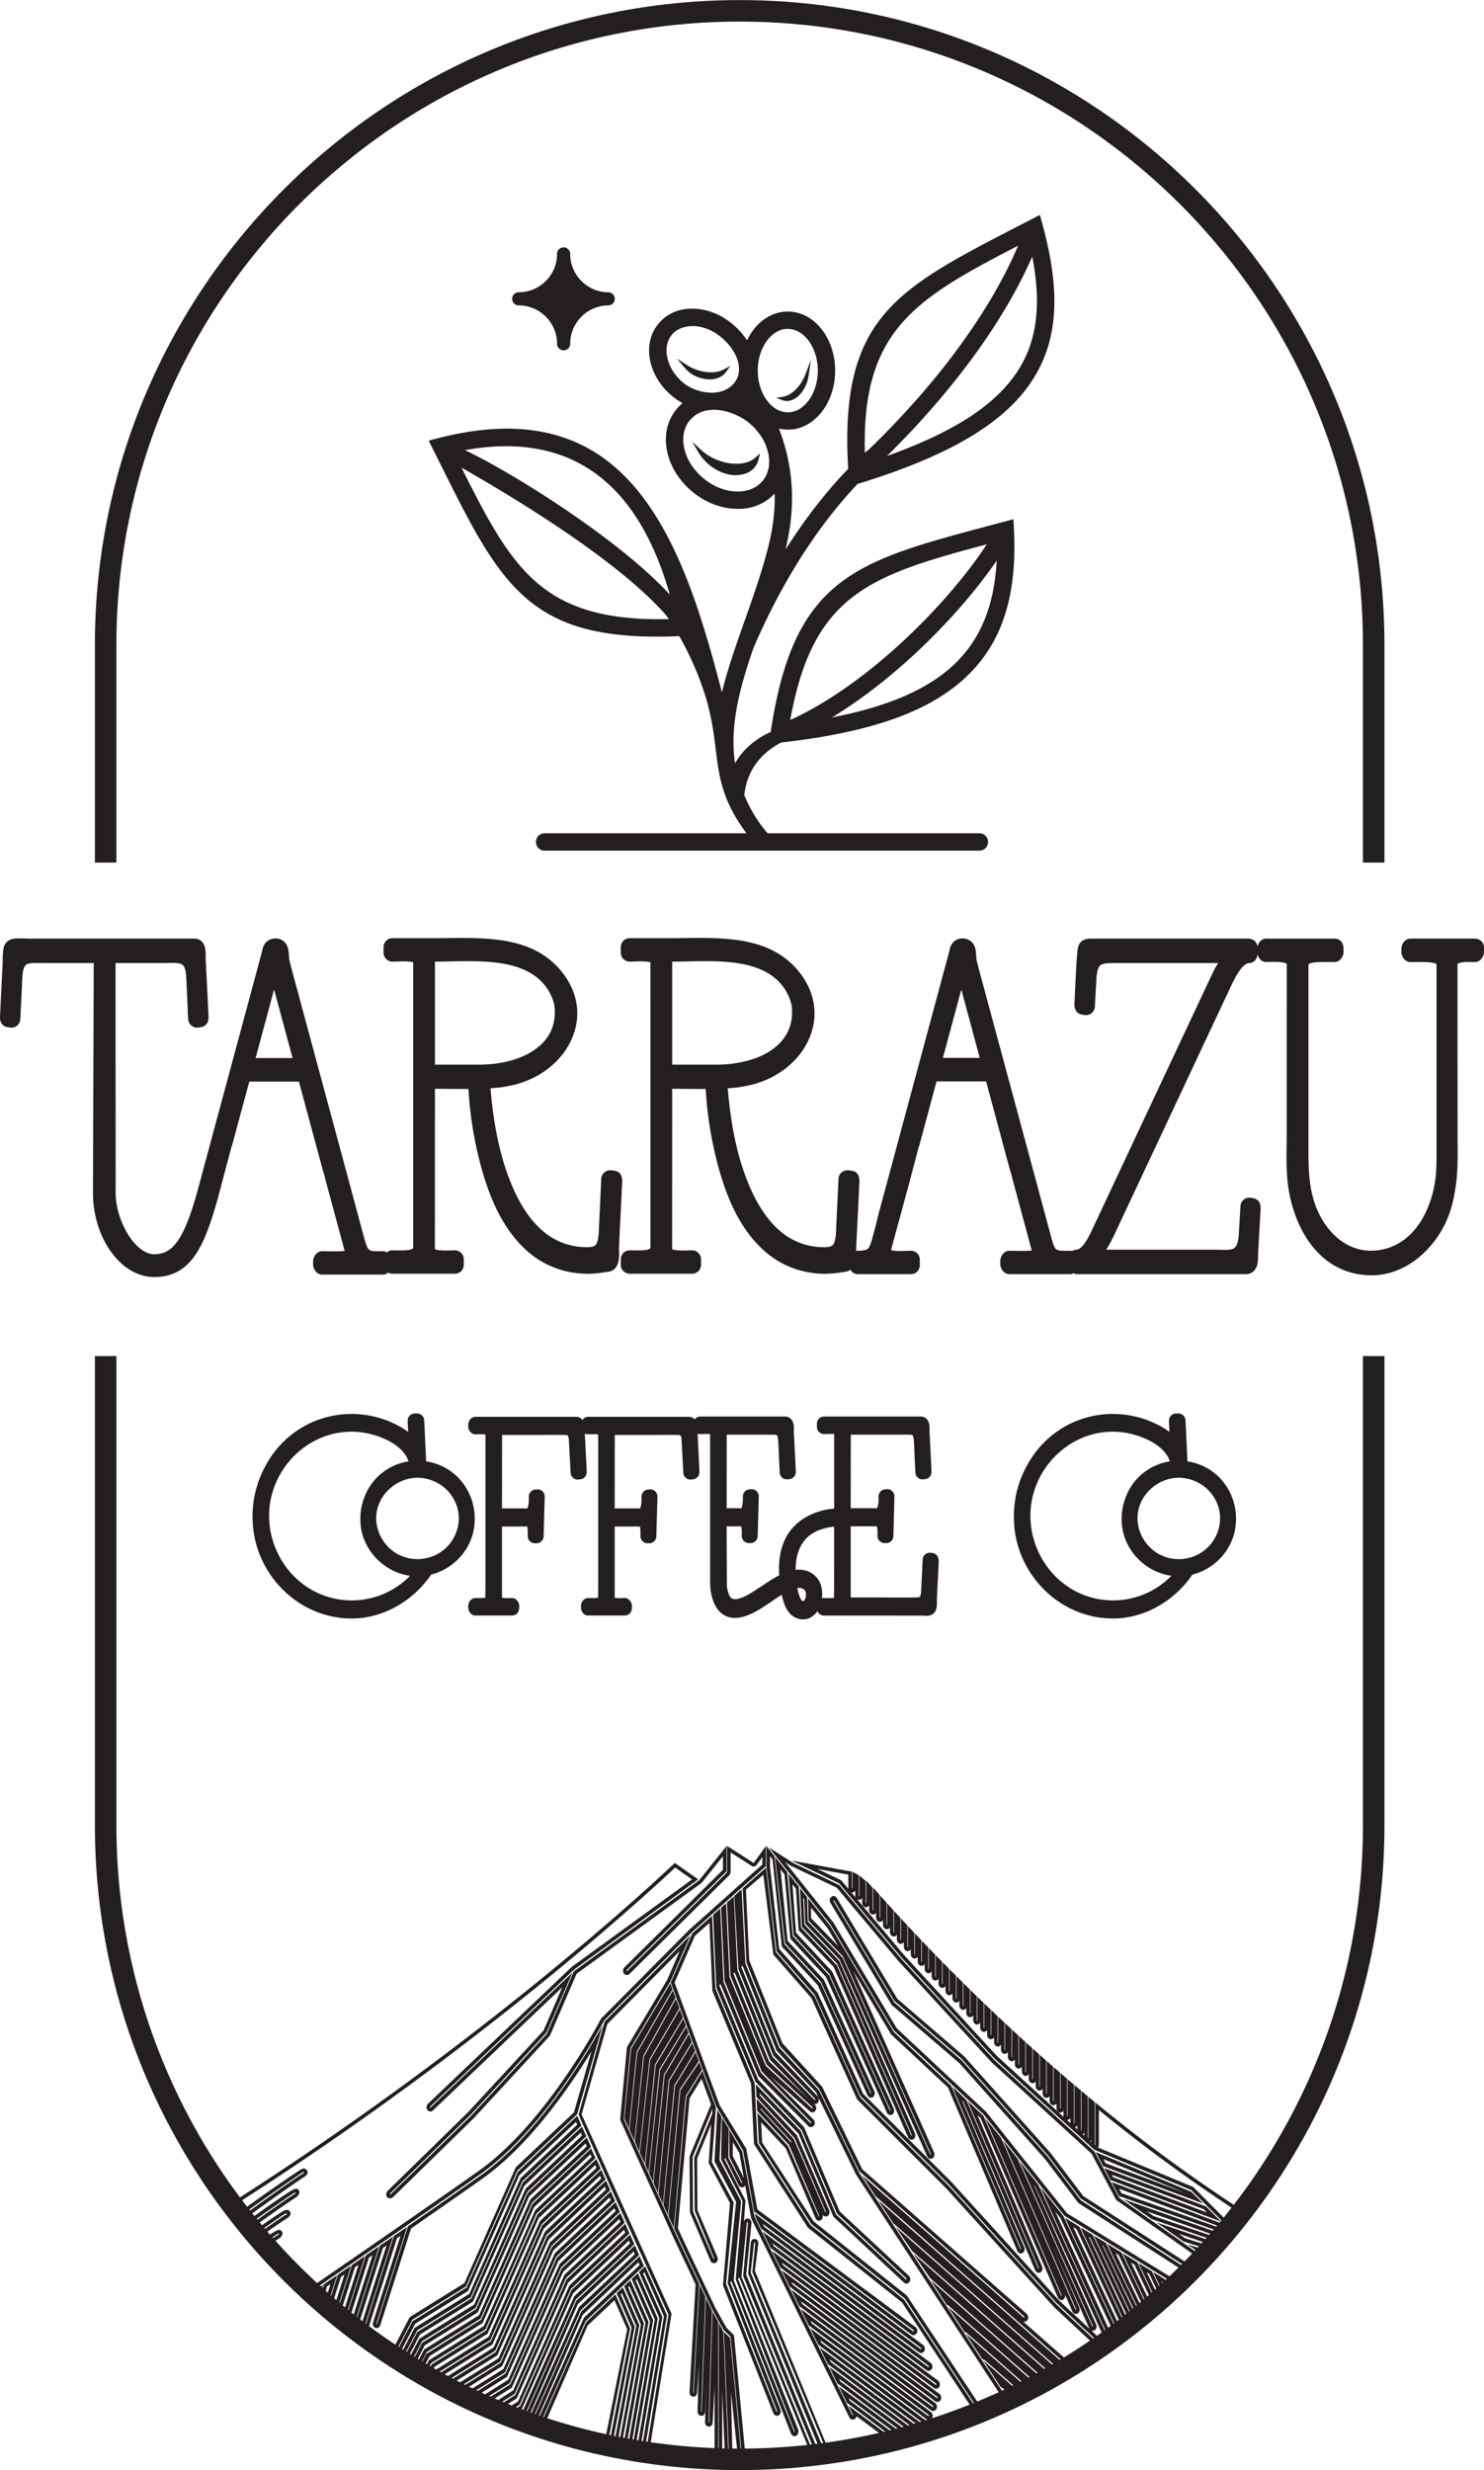 <?xml version="1.0" encoding="UTF-8"?>
<svg data-bbox="0 0.009 179.892 299.418" xmlns="http://www.w3.org/2000/svg" viewBox="0 0 179.893 299.427" height="299.427" width="179.893" data-type="color">
    <g>
        <path d="m39.324 278.152.264.229.478-1.508-.43.296zm.478.983-.331-.285a78.178 78.178 0 0 1-.54-.467l-.105-.093.443-1.393 1.591-1.095-1.058 3.333" fill="#231f20" data-color="1"/>
        <path d="m42.472 280.76.05.04c.073.058.146.117.22.174l2.415-7.609-.432.299zm.494.936-.244-.188a39.692 39.692 0 0 1-.468-.369l-.286-.224 2.39-7.523 1.595-1.102-2.987 9.406" fill="#231f20" data-color="1"/>
        <path d="m40.363 279.05.161.142.103.09 1.136-3.577-.006.004-.426.293zm.48.98-.246-.205c-.122-.1-.24-.204-.36-.308a10.31 10.31 0 0 0-.263-.23l-.11-.094 1.1-3.463 1.593-1.097-1.714 5.397" fill="#231f20" data-color="1"/>
        <path d="m41.41 279.927.237.186.034.025 1.78-5.603-.433.3zm.493.939-.52-.412a13.984 13.984 0 0 1-.36-.283l-.115-.091 1.753-5.517 1.595-1.1-2.353 7.403" fill="#231f20" data-color="1"/>
        <path d="m49.506 285.691.064.042.071.046 1.125-2.156a.5.5 0 0 1 .175-.193v-.001l6.542-4.075 6.223-14.031 6.846-6.464-.15-.336-6.853 6.454-6.222 14.032-6.413 3.98zm.303.703-.198-.121a12.635 12.635 0 0 1-.279-.177 7.272 7.272 0 0 0-.224-.146l-.17-.105 1.648-3.163.05-.03 6.506-4.05 6.223-14.031 7.185-6.783.523 1.176-.112.105-7.068 6.667-6.228 14.029-6.494 4.032a.065.065 0 0 0-.02.023l-1.342 2.574" fill="#231f20" data-color="1"/>
        <path d="m50.466 286.275.105.06.034.02.743-1.424a.478.478 0 0 1 .177-.193l6.546-4.09 6.222-14.03 6.842-6.45-.15-.336-6.85 6.44-6.218 14.037-6.42 3.988zm.313.682-.421-.246a9.495 9.495 0 0 1-.291-.168l-.174-.105 1.276-2.447.05-.032 6.51-4.062 6.222-14.032 7.181-6.766.523 1.172-7.174 6.76-6.223 14.031-6.508 4.044a.064.064 0 0 0-.019.025l-.952 1.826" fill="#231f20" data-color="1"/>
        <path d="m38.76 278.242-.632-.562 1.036-.711z" fill="#231f20" data-color="1"/>
        <path d="m48.558 285.082.137.088 1.489-2.855a.487.487 0 0 1 .175-.193l6.536-4.066 6.22-14.035 6.856-6.47-.15-.337-6.862 6.462-6.219 14.04-6.408 3.965zm.301.707-.867-.558 2.011-3.856.05-.031 6.5-4.045 6.221-14.03 7.194-6.788.523 1.174-7.188 6.78-6.22 14.035-6.497 4.02a.098.098 0 0 0-.02.025l-1.707 3.274" fill="#231f20" data-color="1"/>
        <path d="M35.81 265.721Zm-2.848 6.195a78.123 78.123 0 0 0 5.077 5.11c6.284-4.321 14.796-10.191 19.964-13.849 8.267-5.846 14.762-18.29 14.826-18.415l.032-.048a.788.788 0 0 1 .034-.047l10.664-10.749 8.853-7.9v-.906l-.698.96a.428.428 0 0 1-.585.122l-2.565-1.642v2.357a.573.573 0 0 1-.158.404L76.3 239.29a.44.44 0 0 1-.685-.097.588.588 0 0 1 .077-.709l11.943-11.82v-1.649l-2.567 3.212a.39.39 0 0 1-.048.042l-15.125 10.989-3.2 7.432a.5.5 0 0 1-.096.149l-9.172 9.93-9.781 9.572c-.234.183-.594.204-.743-.041a.594.594 0 0 1 .079-.71l9.823-9.614 9.095-9.846 2.255-5.236-15.689 14.95c-.198.192-.534.14-.682-.11a.595.595 0 0 1 .088-.709l17.44-16.602 14.583-10.597-2.052-1.443c-2.82 2.662-23.253 21.612-52.96 40.633a75.253 75.253 0 0 0 .507.644l.12.15c4.38-3.146 6.454-4.496 6.89-4.78.435-.282.655-.154.81.051.156.204.095.52-.27.763-.367.243-1.712 1.105-6.795 4.77l.101.133.15.19c3.2-2.281 4.504-3.164 5.085-3.477.382-.207.625-.167.76.065.134.232.008.593-.334.819-.341.224-1.283.814-4.858 3.377l.174.197.107.124c1.752-1.229 2.618-1.785 3.06-2.052.583-.352 1.26.309.487.851-.217.153-.734.447-2.88 1.97l.047.055c.084.1.17.197.255.295.564-.379.914-.6 1.142-.724.346-.186.562-.15.71.039.235.305-.021.677-.306.864-.178.117-.278.161-.884.576zM38 277.577l-.127-.116a78.445 78.445 0 0 1-5.399-5.44l-.164-.183.202-.14c.909-.628 1.21-.792 1.21-.792s.118-.057.072-.126c-.046-.07-.164.026-.164.026s-.684.443-1.247.819l-.156.105-.126-.14a23.824 23.824 0 0 1-.385-.443l-.358-.414.194-.139c2.818-2.001 3.084-2.093 3.169-2.157.084-.065.067-.179-.084-.119-.236.106-.878.546-3.217 2.19l-.16.113-.362-.416c-.111-.128-.223-.254-.331-.384l-.15-.179.19-.136c4.21-3.02 5.145-3.568 5.145-3.568s.102-.081.057-.131c-.046-.053-.07-.04-.13 0-.06.038-2.053 1.357-5.199 3.601l-.166.117-.127-.156c-.097-.117-.19-.239-.283-.358a13.305 13.305 0 0 0-.237-.303l-.144-.179.185-.133c6.537-4.716 6.999-4.9 7.056-4.935.058-.033.102-.062.067-.128-.034-.065-.141-.008-.141-.008s-2.75 1.832-7.095 4.956l-.168.121-.375-.473a59.076 59.076 0 0 1-.657-.837l-.142-.187.197-.127c30.288-19.364 50.966-38.69 53.224-40.83l.129-.122 2.836 1.993-.245.178L69.6 238.748v.107l-.13.002-17.3 16.482c-.035.032-.047.12-.014.175l17.233-16.393-3.146 7.276-9.128 9.88-9.831 9.622c-.034.032-.015.142.077.089l9.756-9.521 9.165-9.921 3.264-7.568.048-.035 15.175-11.025a.12.12 0 0 1 .02-.023l3.279-4.116v3.067l-12.072 11.945c-.033.033-.046.12-.011.178L88.1 227.006a.147.147 0 0 0 .031-.097v-3.148l3.23 2.07 1.483-2.049v2.43l-.073.065-8.914 7.953-10.63 10.709c-.077.144-6.624 12.685-14.975 18.592-5.21 3.685-13.812 9.62-20.112 13.949l-.14.097" fill="#231f20" data-color="1"/>
        <path d="m51.437 286.835.14.082.354-.678a.485.485 0 0 1 .176-.193l6.554-4.096 6.222-14.032 6.833-6.44-.149-.338-6.84 6.433-6.223 14.032-6.425 4zm.261.71-.89-.515.888-1.703.05-.03 6.574-4.099 6.222-14.032 7.117-6.731.523 1.173-7.161 6.748-6.181 14.014-6.561 4.072a.109.109 0 0 0-.02.025l-.56 1.077" fill="#231f20" data-color="1"/>
        <path d="m43.533 281.593.149.116c.04.032.08.062.122.093l3.05-9.608-.43.298zm.498.92-.244-.18a15.096 15.096 0 0 1-.37-.283l-.389-.297 3.03-9.533 1.592-1.103-3.62 11.397" fill="#231f20" data-color="1"/>
        <path d="m61.246 291.613.454.178 1.108-.697 6.217-14.042 6.766-6.415-.15-.335-6.772 6.406-6.223 14.029zm.498.66-.1-.04c-.32-.124-.64-.25-.957-.38l-.393-.16 2.162-1.362 6.228-14.032 7.105-6.733.521 1.176-7.098 6.722-6.222 14.031-1.246.778" fill="#231f20" data-color="1"/>
        <path d="m64.201 292.729.054.018.05.016 5.895-13.116 6.755-6.391-.15-.336-6.757 6.386zm.34.574-.423-.145c-.094-.032-.189-.063-.283-.098l-.218-.077 6.244-14.09 7.092-6.708.523 1.174-7.091 6.709-5.844 13.235" fill="#231f20" data-color="1"/>
        <path d="M58.058 290.249a55.727 55.727 0 0 0 .429.193l3.13-1.975 6.223-14.027 6.787-6.419-.15-.337-6.792 6.405-6.225 14.033zm.462.68-.105-.046a55.871 55.871 0 0 1-.904-.41l-.365-.169 4.13-2.589 6.222-14.031 7.126-6.733.523 1.173-7.12 6.727-6.224 14.027-3.283 2.052" fill="#231f20" data-color="1"/>
        <path d="M59.62 290.95c.147.063.293.127.44.188l2.147-1.37 6.224-14.027 6.778-6.412-.15-.336-6.787 6.399-6.221 14.031Zm.477.673-.103-.044c-.262-.108-.52-.221-.78-.335l-.522-.227 3.174-2 6.222-14.03 7.119-6.729.522 1.174-7.112 6.72-6.222 14.03-2.298 1.441" fill="#231f20" data-color="1"/>
        <path d="M44.606 282.387c.996.728 2.027 1.44 3.142 2.172l1.852-3.551a.485.485 0 0 1 .179-.195l6.525-4.06 6.222-14.032 7.047-6.654 2.123-7.398c-2.486 4.07-7.426 11.328-13.202 15.414-2.16 1.528-5.077 3.565-8.673 6.058l-3.726 11.73c-.088.282-.4.42-.629.3-.221-.113-.326-.4-.243-.666l3.332-10.488-.434.301zm3.305 2.797-.2-.133a74.933 74.933 0 0 1-3.486-2.406l-.126-.091 3.654-11.507 1.597-1.107-3.715 11.695c-.022.071.008.138.028.152-.002-.004.01-.017.02-.045l3.77-11.873.06-.041c3.623-2.512 6.56-4.563 8.73-6.097 6.472-4.578 11.9-13.21 13.934-16.71l.875-1.506-3.095 10.785-7.244 6.835-6.221 14.033-6.49 4.014a.093.093 0 0 0-.02.026l-2.071 3.976" fill="#231f20" data-color="1"/>
        <path d="M53.552 288.031a10.232 10.232 0 0 0 .146.073c.087.045.174.088.261.134l5.885-3.679s6.169-13.993 6.219-14.04l6.818-6.424-.15-.336-6.825 6.416-6.214 14.023Zm.425.704-.109-.057c-.12-.064-.243-.125-.365-.187a16.833 16.833 0 0 1-.49-.253l-.328-.177 6.815-4.263 6.226-14.034 7.152-6.741.522 1.176-7.15 6.734-6.22 14.03-6.053 3.772" fill="#231f20" data-color="1"/>
        <path d="m62.895 292.262.402.155 6.318-14.064 6.759-6.407-.15-.336-6.76 6.395-6.213 14.036zm.507.653-.1-.035c-.199-.073-.395-.15-.592-.227l-.782-.3 1.135-.704 6.214-14.05 7.094-6.723.523 1.175-7.092 6.707-6.196 14.03-.204.127" fill="#231f20" data-color="1"/>
        <path d="m139.011 275.446 1.035 2.18a5.171 5.171 0 0 0 .147-.125l-.891-1.876zm.89 2.883-1.906-4.016 1.643 1.01 1.084 2.286-.12.108a11.11 11.11 0 0 1-.262.225c-.074.066-.149.13-.224.195l-.215.192" fill="#231f20" data-color="1"/>
        <path d="m127.123 287.451-.115-.102-16.454-14.486-1.978-2.916 19.353 17.038-.258.152a55.48 55.48 0 0 1-.413.237l-.135.077" fill="#231f20" data-color="1"/>
        <path d="m128.064 286.913-19.783-17.414-1.822-2.783 22.407 19.727-.802.47" fill="#231f20" data-color="1"/>
        <path d="m125.224 288.513-.113-.1-10.162-8.947-.198-.095-1.943-2.967 13.25 11.667-.269.148c-.08.044-.16.084-.242.125-.064.033-.128.064-.19.098l-.133.07" fill="#231f20" data-color="1"/>
        <path d="m124.031 281.42 5.014 4.414a74.89 74.89 0 0 0 3.14-2.048l-4.431-4.14-13.051-14.366-10.735-10.723a.54.54 0 0 1-.106-.154l-5.503-12.201-4.61-5.259-1.217-9.68-2.107 1.795.398 8.568 4.022 10.046 4.816 5.285 4.865 10.002 19.933 17.532a.59.59 0 0 1 .11.706c-.11.204-.342.299-.538.223zm4.968 4.95-22.852-20.13-1.68-2.565 19.605 17.243c.084.067.173-.03.102-.101l-20.018-17.63-4.858-9.978-4.738-5.147-4.08-10.15-.457-9.009 2.835-2.512 1.2 10.254 4.682 5.35 5.516 12.229 10.762 10.761 13.043 14.357 4.813 4.495-.221.152a76.242 76.242 0 0 1-3.518 2.297l-.136.084" fill="#231f20" data-color="1"/>
        <path d="m126.183 287.991-13.431-11.826-2.062-2.99 16.306 14.356-.451.255c-.076.045-.151.09-.228.132l-.134.073" fill="#231f20" data-color="1"/>
        <path d="m137.103 274.273 1.988 4.181c.07-.058.138-.117.207-.177l-1.78-3.75zm1.84 4.879-2.857-6.012 1.768 1.086 1.973 4.16-.122.108a90.88 90.88 0 0 1-.546.474l-.216.184" fill="#231f20" data-color="1"/>
        <path d="m140.795 276.542.135.286.045-.045-.09-.186zm-.003 1.004-1.013-2.135 1.44.885.284.584-.281.266a11.478 11.478 0 0 1-.214.203l-.216.197" fill="#231f20" data-color="1"/>
        <path d="m56.511 289.538.203.094.22.103 4.094-2.568 6.222-14.027 6.795-6.428-.15-.336-6.802 6.416-6.222 14.03Zm.45.69-.43-.205c-.19-.086-.378-.176-.565-.267l-.352-.172 5.072-3.169 6.222-14.031 7.134-6.742.523 1.174-7.128 6.733-6.222 14.031-4.253 2.647" fill="#231f20" data-color="1"/>
        <path d="m101.883 288.69 7.577 5.639.21-.06-7.954-5.918zm7.489 6.112-7.854-5.873-.985-1.997 10.095 7.512-.709.202a27.782 27.782 0 0 1-.446.128l-.101.028" fill="#231f20" data-color="1"/>
        <path d="m100.725 286.343 10.177 7.572.21-.059-10.555-7.855zm10.091 8.048-.087-.065-10.369-7.744-.984-1.998 12.687 9.442-.408.125c-.139.041-.278.08-.418.12l-.421.12" fill="#231f20" data-color="1"/>
        <path d="m52.41 287.397.063.036.082.047a.508.508 0 0 1 .135-.126l6.56-4.104 6.223-14.032 6.825-6.433-.15-.336-6.832 6.424-6.222 14.031-6.431 4.009Zm.317.677-.194-.108a10.704 10.704 0 0 1-.28-.16 10.946 10.946 0 0 0-.236-.138l-.183-.102.5-.958 6.575-4.111 6.222-14.03 7.165-6.751.522 1.173-7.158 6.743-6.221 14.031-6.523 4.06a.118.118 0 0 0-.02.024l-.169.327" fill="#231f20" data-color="1"/>
        <path d="m103.04 291.035 4.957 3.69.102-.026.113-.028-5.339-3.973Zm4.863 4.159-5.228-3.921-.984-1.994 7.504 5.584-.435.115c-.185.048-.37.094-.556.141l-.301.075" fill="#231f20" data-color="1"/>
        <path d="m88.831 261.37 1.336 2.635-.543-3.017-.786-1.315zm-2.462-5.735-2.411 5.858.047 6.579 2.479 5.72c.028.064.108.03.08-.035l-2.35-5.782-.059-6.412 2.186-5.326zm4.084 20.094 8.446 20.7.274-.034-8.484-20.774.316-3.76a.539.539 0 0 1 .2-.372.424.424 0 0 1 .33-.084c.254.047.423.31.39.596l-.419 3.25 8.641 21.017a75.997 75.997 0 0 0 6.552-1.238l-2.875-2.14a.543.543 0 0 1-.187.332c-.212.173-.544.088-.67-.172l-11.87-24.06a.608.608 0 0 1-.05-.155l-.713-3.912a.512.512 0 0 1-.116.137c-.21.173-.539.099-.672-.16l-1.604-3.276-.143.045 2.567 5.068-.185 2.607a.535.535 0 0 1 .188-.32.385.385 0 0 1 .323-.09c.251.036.428.292.403.582zm-1.007.464 7.323 18.354c.067.263-.018.564-.226.699-.236.152-.545.029-.651-.243l-7.219-18.46-.16.075 6.088 15.474c.1.252.014.554-.195.686-.224.147-.542.03-.65-.243l-6.116-15.518.851-9.95-2.579-4.868.298-4.695-1.698 4.144.035 6.27 2.414 5.67c.106.244.04.565-.176.69a.457.457 0 0 1-.657-.22l-2.495-5.888-.05-6.638a.61.61 0 0 1 .045-.23l2.56-6.206-1.137-3.094-1.459 2.35-1.42 15.757.26.578 4.31 9.12 1.333 2.382.76.734a.56.56 0 0 1 .16.348l1.307 13.758a76.28 76.28 0 0 0 7.621-.478l-8.286-20.449Zm.462 21.273-1.342-14.153a.136.136 0 0 0-.034-.08l-.82-.808-1.353-2.419-4.628-9.822 1.466-16.016 1.954-3.148 1.536 4.18.093.303-.491 6.589 2.644 4.884-.917 9.873 6.082 15.44c.028.072.13.034.102-.036l-5.99-15.495 1.02-9.85-2.62-4.894.345-6.258.496.817-.232 5.258 2.624 5.02-.902 9.571 7.318 18.333c.03.074.1.032.075-.035l-7.151-18.409.826-9.497-2.604-5.037.107-5.105.831 1.361-.048 3.504s1.545 2.998 1.585 3.068c.04.072.114.014.081-.05l-1.537-3.07-.018-3.35 1.563 2.631 1.504 7.992 11.83 23.995c.042.085.114.025.083-.038l-.536-1.09 4.85 3.61-.45.108a76.236 76.236 0 0 1-7.209 1.376l-8.846-21.305s.346-3.357.355-3.462c.01-.105-.124-.143-.139-.039l-.41 3.567 8.786 21.27-1.124.145-8.575-20.998.576-6.419c.007-.14-.12-.15-.132-.033l-.65 6.545 8.55 20.937s-5.631.512-8.325.538h-.199" fill="#231f20" data-color="1"/>
        <path d="m124.242 289.015-7.094-6.247-.23-.09-1.996-3.045 10.162 8.947-.842.435" fill="#231f20" data-color="1"/>
        <path d="m123.26 289.517-3.915-3.447-.256-.079-2.052-3.129 7.069 6.223-.446.229c-.09.047-.18.094-.27.139l-.13.064" fill="#231f20" data-color="1"/>
        <path d="m122.273 290.015-1.013-.707-2.104-3.214 3.975 3.5-.858.421" fill="#231f20" data-color="1"/>
        <path d="m93.224 249.881 4.886 4.647-4.77-4.833-4.285-10.598-.155.127zm-1.04 5.803 3.712 4.021.069-.08-3.781-4.076zm6.447 13.6 11.3 8.986 8.593 12.94c.809-.34 1.66-.715 2.588-1.144l-17.344-26.477-4.856-9.971-4.753-5.011-4.144-10.31-.155.13 4.166 10.361 5.09 5.33c.178.178.21.49.073.712a.44.44 0 0 1-.517.197l.098.09c.186.164.234.473.108.703-.138.253-.47.32-.678.137l-4.884-4.342 5.295 5.31c.177.18.208.49.07.71a.442.442 0 0 1-.683.093l-6.071-6.08-4.58-11.133-.161.136 4.733 11.449 5.553 5.761 4.316 10.21 8.388 7.807c.183.17.224.48.094.708a.442.442 0 0 1-.68.119l-8.566-8-4.224-10.057-4.714-4.884.015.232 4.511 4.857 3.9 9.065c.105.248.027.552-.177.691-.203.145-.515.063-.64-.186l.004.01c.103.247.027.55-.177.69-.235.16-.543.048-.658-.22l-3.607-8.473-2.99-3.167.12 2.444zm19.73 22.462-.1-.148-8.585-12.975-11.333-9.03-6.35-9.813-.182-3.672 3.716 4.024 3.696 8.508c.043.095.105.028.077-.039l-3.66-8.596-3.846-4.108-.085-1.494 4.523 4.893 3.807 8.836c.037.08.103.02.075-.044l-3.782-8.884-4.631-5.002-.082-1.545 5.46 5.678 4.268 10.103 8.437 7.858c.076.062.155-.04.098-.102l-8.425-7.866-4.277-10.125-5.61-5.872-4.733-11.39-.396-8.832.87-.77.393 8.882 4.523 11.018 6.007 6.113c.057.062.137-.057.07-.12l-5.974-6.137-4.504-10.977-.414-8.872.605-.519.414 8.888 4.4 10.801 5.585 5.155c.061.05.132-.066.068-.133l-5.55-5.16-4.382-10.764-.426-8.89.823-.745.445 8.936 4.24 10.506 5.088 5.207c.092.079.163-.028.09-.104l-5.068-5.252-4.227-10.46-.507-8.887.891-.806.456 8.995 4.099 10.189 4.83 5.194 4.864 9.99.006.012 17.591 26.848-.226.106c-1.087.506-2.067.94-2.996 1.325l-.165.068" fill="#231f20" data-color="1"/>
        <path d="m129.35 268.3 12.48 7.67.286-.27c.274-.258.547-.514.815-.775l-12.146-7.837a.465.465 0 0 1-.12-.112l-3.982-5.255-10.395-11.63-8.132-6.996a.493.493 0 0 1-.104-.123l-7.38-12.291c-.134-.224-.127-.58.13-.757.257-.176.475-.085.635.152l7.337 12.22 8.119 6.987 10.466 11.707 3.954 5.216 12.353 7.971c.293-.301.582-.608.87-.913l.042-.044-9.235-6.515a.28.28 0 0 1-.065-.08l-2.953-5.552-12.094-11.053-11.247-12.217-7.547-8.974-5.552-2.648-.715-.457 5.864 7.34 7.675 12.814 10.842 10.136zm12.534 8.211-12.848-7.911-9.824-12.319-10.859-10.155-7.673-12.816-7.484-9.365 2.97 1.9 5.572 2.67 7.57 9.003 11.228 12.196 12.153 11.123 2.989 5.59 9.557 6.726-.384.406c-.33.351-.661.704-1.001 1.047l-.124.124-12.734-8.231-3.967-5.234-10.435-11.673-8.168-7.044s-7.206-12.006-7.291-12.143c-.067-.11-.128-.02-.088.053.04.075 7.38 12.293 7.38 12.293l8.167 7.032 10.427 11.664 3.992 5.266 12.609 8.14-.19.19c-.333.33-.674.651-1.016.971l-.528.497" fill="#231f20" data-color="1"/>
        <path d="m134.027 262.232 9.824 3.68-10.09-4.182zm11.82 4.888-12.126-4.54-.905-1.71 11.62 4.834 1.411 1.416" fill="#231f20" data-color="1"/>
        <path d="m145.376 273.013-.274-.145-1.132-.79 1.762.542-.356.393" fill="#231f20" data-color="1"/>
        <path d="m134.923 263.921 11.393 4.285-.398-.401-11.15-4.177zm13.103 5.39-13.408-5.043-.765-1.444 12.337 4.642 1.836 1.846" fill="#231f20" data-color="1"/>
        <path d="m135.951 265.861 11.57 4.081.086-.1.02-.021-11.961-4.5zm11.705 4.586-.14-.048-11.867-4.187-.9-1.699 13.605 5.119-.195.233c-.073.09-.15.176-.227.263l-.276.32" fill="#231f20" data-color="1"/>
        <path d="m139.837 268.633 6.813 2.314.132-.153-7.768-2.74zm6.949 2.816-7.173-2.444-3.414-2.401 11.325 3.995-.738.85" fill="#231f20" data-color="1"/>
        <path d="m99.567 283.994 12.761 9.497a74.849 74.849 0 0 0 5.274-1.91l-8.263-12.484-11.403-9.059-6.533-10.13-.36-7.332-4.684-11.238-.362-8.247-1.763 1.574-2.462 5.66 5.46 14.871 3.229 5.261 1.35 7.37 19.176 14.27c.199.148.268.452.157.694-.122.265-.45.36-.666.196l-18.024-13.411.168.338 19.278 14.347c.199.15.267.454.157.696-.124.265-.448.358-.666.196l-17.779-13.23.167.338 19.033 14.165c.2.148.269.452.157.695-.124.266-.45.358-.667.195l-17.534-13.048.168.34 18.79 13.982c.198.148.266.453.156.694-.123.267-.444.362-.665.196l-17.29-12.864.168.34 17.79 13.238c.199.15.267.455.156.696-.125.265-.45.359-.665.196l-16.291-12.124.166.339 16.117 11.993c.199.148.268.453.156.696-.12.263-.448.36-.666.194L98.242 281.31l.169.34 14.44 10.746c.198.15.266.456.156.696-.122.264-.437.364-.663.197l-12.943-9.63Zm12.507 9.848.004.002zm.088.157-.117-.179-12.843-9.587-.985-1.994 14.26 10.612c.12.061.144-.088.114-.11l-14.546-10.852-.985-2 15.948 11.867c.13.094.169-.066.102-.115l-16.224-12.102-.982-1.994 17.644 13.13c.13.085.156-.07.079-.134L95.73 277.194l-.986-1.998 18.656 13.883c.096.068.167-.064.067-.142l-18.896-14.09-.983-1.997 18.896 14.063c.117.073.157-.072.07-.14l-19.14-14.275-.986-1.994 19.15 14.249c.093.066.17-.057.064-.145l-19.385-14.455-.67-1.359-.078-.461 19.146 14.247c.124.083.16-.063.074-.136l-19.312-14.372-1.347-7.391-3.224-5.298-5.54-15.072 2.606-5.939 2.404-2.143.405 8.809 4.753 11.48.358 7.286 6.402 9.904 11.362 9.054 8.658 13.02-.244.1a75.547 75.547 0 0 1-5.696 2.068l-.152.049" fill="#231f20" data-color="1"/>
        <path d="m98.32 232.52 3.296 3.39-1.307-2.184-1.996-2.495zm6.325 21.3 10.682 10.67 13.042 14.359 3.708 3.461a.43.43 0 0 1-.029-.056l-4.6-10.333 3.382 7.81c.107.244.031.549-.171.691-.22.152-.543.053-.66-.214l-.887-2.05c.048.222-.033.462-.207.583-.229.156-.544.052-.658-.218l-9.403-21.809-.35-.326 7.835 18.361c.106.245.03.55-.175.69-.223.154-.544.048-.658-.22l-8.72-20.436-.148-.138 7.53 17.759c.106.246.028.55-.177.689-.232.154-.543.048-.656-.222l-8.406-19.823-6.85-6.394a.535.535 0 0 1-.087-.107l-4.534-7.577 9.78 21.95c.108.244.035.548-.166.693-.227.16-.543.062-.662-.206l-10.637-23.876-4.143-4.334-.132-2.999-.112-.14.142 3.237 4.245 4.434c.013.08.044.13.068.185l9.08 20.695c.109.243.036.547-.166.692-.234.166-.545.058-.661-.21l-9.02-20.641-4.25-4.473-.333-5.039-.42-.525.435 5.872 4.335 4.663c.04.045.07.09.093.14l7.418 16.526c.108.245.037.549-.163.695-.229.16-.545.062-.663-.204l-7.382-16.446s-4.32-4.58-4.334-4.701l-.699-7.744-.486-.608.863 8.664 4.336 4.644c.038.041.07.088.094.141l6.081 13.453c.11.243.04.547-.16.694-.226.166-.545.064-.663-.202l-6.043-13.366-4.353-4.677-1.125-10.564-.305-.381v1.24l1.116 9.995 4.61 5.257c.032.036.06.08.084.129zm27.636 28.68.744.696c.183-.13.365-.26.546-.392l-8.091-17.78-.13-.164 7.525 16.906c.109.244.037.548-.164.693a.428.428 0 0 1-.43.042zm.705 1.251-4.925-4.6-13.047-14.363-10.746-10.753-5.511-12.223-4.608-5.26-1.24-10.274v-2.5l.958 1.2 1.213 10.677 4.422 4.768 6.01 13.296c.047.092.113.032.083-.032l-6.079-13.45-4.345-4.67-1.227-10.494 1.484 1.858.67 7.739 4.417 4.78 7.355 16.386c.04.083.107.023.077-.044l-7.418-16.525-4.337-4.688-.608-7.454 1.246 1.56.29 4.997 4.33 4.557 8.986 20.581c.036.075.109.03.08-.036l-9.049-20.749-4.253-4.445-.236-4.72.856 1.072.088 2.963 4.222 4.418 10.61 23.815c.039.078.107.022.078-.042l-10.674-23.958-4.143-4.324-.059-2.721 2.708 3.388 7.687 12.84 6.948 6.516 8.382 19.767c.037.074.107.034.079-.033l-8.324-19.63 1.718 1.63 8.7 20.385c.021.06.106.027.078-.038l-8.64-20.245 1.931 1.83 9.376 21.749c.035.076.11.034.082-.031l-9.27-21.5 1.959 2.466 8.984 20.75c.039.083.107.03.08-.035l-8.867-20.478 1.804 2.273 9.03 20.286c.033.08.108.025.078-.041l-8.9-19.994 2.283 2.872 8.25 18.129-.143.104c-.279.2-.558.4-.839.597l-.144.101" fill="#231f20" data-color="1"/>
        <path d="m99.08 226.554 2.805 1.336a.452.452 0 0 1 .156.123l.798.95a.718.718 0 0 1-.005-.084v-1.634zm4.13 2.848.517.616a.616.616 0 0 1-.052-.25v-.58a.462.462 0 0 1-.466.214zm.697.83 5.731 6.814 11.202 12.172 8.097 7.396a.585.585 0 0 1-.024-.17v-.583a.448.448 0 0 1-.378.224c-.255 0-.463-.238-.463-.531v-.579a.45.45 0 0 1-.377.221c-.256 0-.464-.239-.464-.532v-.579a.45.45 0 0 1-.378.223c-.256 0-.463-.239-.463-.532v-.58a.45.45 0 0 1-.378.223c-.256 0-.464-.239-.464-.532v-.582a.448.448 0 0 1-.377.225c-.256 0-.464-.24-.464-.532v-.58a.451.451 0 0 1-.378.224c-.256 0-.463-.24-.463-.533v-.578a.443.443 0 0 1-.378.22c-.26 0-.463-.235-.463-.532v-.581a.448.448 0 0 1-.378.224c-.256 0-.464-.239-.464-.532v-.58a.449.449 0 0 1-.377.222c-.256 0-.465-.237-.465-.53v-.58a.448.448 0 0 1-.376.223c-.257 0-.465-.24-.465-.533v-.58a.448.448 0 0 1-.376.223c-.257 0-.464-.239-.464-.532v-.582a.449.449 0 0 1-.378.223c-.256 0-.465-.238-.465-.53v-.58a.449.449 0 0 1-.377.222c-.256 0-.464-.24-.464-.531v-.582a.448.448 0 0 1-.377.224c-.256 0-.464-.239-.464-.532v-.576a.445.445 0 0 1-.378.219c-.26 0-.463-.234-.463-.533v-.578a.45.45 0 0 1-.378.223c-.255 0-.463-.239-.463-.532v-.578a.443.443 0 0 1-.378.22c-.26 0-.463-.234-.463-.532v-.582a.448.448 0 0 1-.378.224c-.256 0-.463-.239-.463-.532v-.58a.452.452 0 0 1-.378.224c-.256 0-.464-.239-.464-.532v-.581a.451.451 0 0 1-.378.224c-.255 0-.463-.239-.463-.533v-.58a.45.45 0 0 1-.378.223c-.255 0-.463-.238-.463-.532v-.576a.446.446 0 0 1-.378.219c-.26 0-.463-.233-.463-.532v-.582a.45.45 0 0 1-.378.224c-.256 0-.465-.24-.465-.531v-.58a.45.45 0 0 1-.377.222c-.256 0-.464-.238-.464-.532v-.574a.447.447 0 0 1-.376.217c-.257 0-.465-.239-.465-.532v-.579a.45.45 0 0 1-.377.223c-.256 0-.465-.239-.465-.532v-.58a.449.449 0 0 1-.377.223c-.256 0-.464-.239-.464-.532v-.58a.45.45 0 0 1-.377.222c-.256 0-.464-.238-.464-.532v-.58a.449.449 0 0 1-.377.223c-.256 0-.464-.24-.464-.532v-.577c-.128.205-.416.276-.609.15zm25.423 26.741.425.388v-.607a.462.462 0 0 1-.425.22zm.967.884.3.274v-.486a.455.455 0 0 1-.3.212zm.939.857.2.185v-.367a.496.496 0 0 1-.2.182zm.92.84.122.113v-.247a.493.493 0 0 1-.123.135zm14.37 7.446 1.882 1.892c.284-.352.563-.712.84-1.071l.122-.156a194.384 194.384 0 0 1-16.164-11.889V260a.58.58 0 0 1-.098.326l11.455 4.749c.057.025.108.06.148.1zm1.913 2.536-4.036-4.056-11.757-4.89-12.11-11.067-11.222-12.192-7.605-9.042-5.776-2.752 7.333 1.348v1.994c0 .06.063.06.063 0v-1.994l.778.45v2.434c0 .062.063.062.063 0v-2.433l.778.689v2.633c0 .057.064.059.064 0v-2.699l.777.895v2.693c0 .059.063.059.063 0v-2.717l.748.841.031.117v2.649c0 .058.063.058.063 0v-2.66l.778.869v2.68c0 .059.063.057.063 0v-2.61l.778.862v2.636c0 .06.064.062.064 0v-2.57l.778.849v2.61c0 .059.063.059.063 0v-2.544l.778.844v2.59c0 .059.063.057.063 0v-2.522l.779.83v2.58c0 .064.062.064.062 0v-2.515l.779.824v2.581c0 .06.062.06.062 0v-2.514l.78.812v2.591c0 .058.062.058.062 0v-2.527l.779.803v2.614c0 .057.062.057.062 0v-2.547l.779.796v2.639c0 .059.062.059.062 0v-2.57l.78.789v2.671c0 .063.061.063.061 0v-2.607l.78.776v2.721c0 .058.063.058.063 0v-2.659l.777.779v2.767c0 .064.063.064.063 0V240.4l.778.767v2.828c0 .059.063.059.063 0v-2.762l.779.753v2.899c0 .057.063.058.063 0v-2.838l.778.755v2.972c0 .057.063.057.063 0v-2.91l.78.739v3.06c0 .059.062.059.062 0v-3l.777.741v3.148c0 .06.064.057.064 0v-3.089l.777.73v3.249c0 .057.064.057.064 0v-3.19l.779.726v3.352c0 .058.062.058.062 0v-3.295l.779.72v3.464c0 .061.062.061.062 0v-3.407l.779.708v3.59c0 .058.062.058.062 0v-3.532l.78.707v3.713c0 .058.062.058.062 0v-3.655l.763.683.016.11v3.751c0 .058.062.058.062 0v-3.792l.779.692v3.989c0 .057.063.059.063 0v-3.937l.778.687v4.138c0 .059.064.059.064 0v-4.084l.777.675v4.299c0 .058.063.058.063 0v-4.243l.778.672v4.461c0 .059.064.059.064 0v-4.409l.778.668v4.63c0 .06.063.062.063 0v-4.577l.778.653v4.812c0 .06.063.06.063 0v-4.758l.778.655v4.993c0 .057.064.058.064 0v-4.943l.777.646V260c0 .065.064.05.064 0v-5.139l.353.291a193.817 193.817 0 0 0 16.676 12.28l.196.128-.41.527a58.3 58.3 0 0 1-.998 1.264l-.152.185" fill="#231f20" data-color="1"/>
        <path d="m131.978 271.124 4.447 9.534.129-.101-4.435-9.346zm4.285 10.209L130.978 270l1.477.909.027.057 4.61 9.716-.134.107-.481.377-.214.167" fill="#231f20" data-color="1"/>
        <path d="m135.229 273.12 2.944 6.132.06-.054.108-.093-2.734-5.752zm2.797 6.824-3.824-7.962 1.741 1.071 2.93 6.164-.126.108-.23.198c-.091.082-.183.163-.278.243l-.213.178" fill="#231f20" data-color="1"/>
        <path d="m133.613 272.126 3.712 7.824.09-.07-3.692-7.684zm3.554 8.501-4.57-9.63 1.461.896.027.058 3.868 8.051-.132.107a7.521 7.521 0 0 1-.24.19l-.414.328" fill="#231f20" data-color="1"/>
        <path d="M88.775 297.034c.059 0 .117.003.175.005.14.005.278.01.419.01l-.759-7.091zm.608.448c-.15 0-.3-.005-.448-.011-.123-.004-.247-.009-.37-.009l-.206-.003-.602-14.785.752.728 1.334 14.075-.46.005" fill="#231f20" data-color="1"/>
        <path d="m87.55 297.003.294.008-.293-7.21zm.745.45-.229-.004a31.37 31.37 0 0 1-.528-.014l-.42-.012v-15.876l.575 1.094.602 14.812" fill="#231f20" data-color="1"/>
        <path d="m143.67 271.33 2.084.647c.05-.057.101-.114.15-.173l-3.02-1.026zm2.218 1.143-2.438-.77-3.27-2.3 6.479 2.2-.219.244-.201.231c-.085.1-.17.197-.257.293l-.094.102" fill="#231f20" data-color="1"/>
        <path d="m127.921 268.087 6.441 14.154.085-.059c.075-.052.15-.105.223-.159l-6.15-13.185zm6.266 14.812-8.108-17.816 2.822 3.549 6.31 13.53-.14.106c-.124.091-.25.18-.376.267l-.293.209-.215.155" fill="#231f20" data-color="1"/>
        <path d="m130.101 269.97 5.345 11.459.104-.083.104-.081-5.153-11.05zm5.181 12.13-6.18-13.253 1.736 1.067.028.06 5.325 11.419-.37.292c-.108.085-.216.17-.326.253l-.213.161" fill="#231f20" data-color="1"/>
        <path d="m77.501 260.83-.543-1.2.006-.057 1.09-10.27 3.887-7.028.425 1.156-3.613 6.178a.133.133 0 0 0-.018.055l-1.234 11.167" fill="#231f20" data-color="1"/>
        <path d="m75.478 295.747.2.036 2.568-14.2-1.952-4.455-.15.138 1.916 4.381zm.5.499-.917-.136 2.627-14.332-2.033-4.649.752-.708 2.211 5.029-2.64 14.796" fill="#231f20" data-color="1"/>
        <path d="m77.72 296.166.178.041 2.584-15.413-2.372-5.365-.161.153 2.346 5.277zm.526.476-.962-.183 2.64-15.469-2.467-5.576.751-.694 2.646 5.942L78.3 296.11l-.054.532" fill="#231f20" data-color="1"/>
        <path d="m76.613 295.984.162.028 2.598-14.827-2.168-4.903-.159.134 2.132 4.837zm.46.445-.912-.12 2.644-14.924-2.236-5.13.755-.69 2.412 5.492-2.664 15.372" fill="#231f20" data-color="1"/>
        <path d="m80.978 268.517-.552-1.218.005-.058 1.39-14.368 2.498-4.122.403 1.099-2.316 3.413a.145.145 0 0 0-.022.07l-1.406 15.184" fill="#231f20" data-color="1"/>
        <path d="M78.84 296.313c2.632.385 4.918.561 7.783.664v-7.698l-.23 4.367c-.009.288-.212.513-.464.513 0 0-.468-.024-.463-.55l.194-5.258-.171 3.986c-.012.286-.216.509-.465.509-.281-.016-.474-.26-.463-.555l.144-5.704-.194 3.45c-.016.278-.218.497-.463.497-.293-.025-.48-.273-.463-.567l.733-13.057-2.704-5.722L75.24 257.1a.612.612 0 0 1-.05-.303l.797-8.511a.573.573 0 0 1 .079-.244l4.8-8.021 1.527-3.512-8.764 8.83-3.126 10.968 10.9 24.164-2.565 15.842zm8.216 1.111-.224-.006c-3.101-.105-6.109-.375-7.772-.396l-.594-.718c.01 0 2.57-15.726 2.57-15.726l-6.884-15.152-4.016-9.08 3.148-11.272L83.71 234.57l-2.457 5.648-4.814 8.045a.136.136 0 0 0-.02.063l-.796 8.51a.18.18 0 0 0 .013.088l6.37 14.082 2.75 5.819-.002.055-.736 13.111c-.004.065.059.077.062.022l.733-13.068.69 1.461-.001.052-.507 13.85c-.003.062.06.071.062.012l.506-13.79.746 1.58-.41 13.512c-.002.061.06.07.062.01l.408-13.41.688 1.21v15.993" fill="#231f20" data-color="1"/>
        <path d="m65.21 293.072.103.035s5.43-12.114 5.478-12.16l6.747-6.382-.15-.336-6.75 6.379zm.34.571-.926-.314 5.834-13.128 7.078-6.705.522 1.173-7.076 6.699-5.433 12.275" fill="#231f20" data-color="1"/>
        <path d="M74.38 295.513c.017.004-.001.036.015.038.015.003.157.027.17.028l2.564-13.604-1.74-3.997-.15.143 1.702 3.921zm.477.55-.29-.041c-.08-.016-.162-.03-.243-.044-.093-.016-.186-.031-.277-.05l-.128-.036 2.65-13.72-1.816-4.189.752-.709 1.996 4.57-2.644 14.219" fill="#231f20" data-color="1"/>
        <path d="M66.22 293.411a75.507 75.507 0 0 0 7.211 1.937l2.6-12.985-1.547-3.528-3.256 3.074zm7.504 2.442-.169-.037a75.684 75.684 0 0 1-7.696-2.068l-.228-.073.098-.219 5.312-11.96 3.561-3.366 1.78 4.11-2.658 13.613" fill="#231f20" data-color="1"/>
        <path d="m55.026 288.787.405.21 5.007-3.13 6.222-14.029 6.803-6.434-.15-.338-6.81 6.424-6.222 14.03zm.427.704-.108-.054a54.044 54.044 0 0 1-.678-.348l-.516-.268 5.945-3.707 6.224-14.026 7.14-6.755.524 1.174-7.137 6.742-6.222 14.031-5.172 3.211" fill="#231f20" data-color="1"/>
        <path d="m78.625 263.314-.406-.894 1.266-12.093 3.348-5.624.315.857-3.193 5.273a.15.15 0 0 0-.02.062l-1.31 12.42" fill="#231f20" data-color="1"/>
        <path d="m76.25 258.068-.561-1.244.004-.057.808-8.412 4.756-7.943.27.734-4.349 7.592a.143.143 0 0 0-.018.06l-.91 9.27" fill="#231f20" data-color="1"/>
        <path d="m78.167 262.3-.614-1.352.007-.059 1.254-11.186 3.596-6.148.378 1.026-3.365 5.652a.172.172 0 0 0-.02.063L78.166 262.3" fill="#231f20" data-color="1"/>
        <path d="m76.906 259.513-.602-1.329.006-.058.93-9.296 4.331-7.561.325.885-.048.085-3.856 6.972a.192.192 0 0 0-.019.063l-1.067 10.24" fill="#231f20" data-color="1"/>
        <path d="m79.152 264.48-.474-1.047.005-.058 1.335-12.448 3.174-5.241.274.74-.052.089-2.915 4.953a.172.172 0 0 0-.02.063l-1.327 12.949" fill="#231f20" data-color="1"/>
        <path d="m80.372 267.182-.549-1.217.006-.057 1.323-13.685 2.766-4.564.356.968-2.517 4.153a.138.138 0 0 0-.02.063l-1.365 14.34" fill="#231f20" data-color="1"/>
        <path d="m79.77 265.847-.565-1.248 1.356-13.037 2.95-5.01.362.981-2.786 4.598a.145.145 0 0 0-.02.062l-1.298 13.654" fill="#231f20" data-color="1"/>
        <path d="m81.678 270.063-.646-1.425.006-.057 1.435-15.222 2.297-3.383.336.919-1.973 3.18a.15.15 0 0 0-.02.064l-1.435 15.924" fill="#231f20" data-color="1"/>
        <path d="M89.664.01c-43.097 0-78.16 35.062-78.16 78.159v26.395h2.608V78.169c0-41.66 33.893-75.552 75.552-75.552 41.66 0 75.553 33.893 75.553 75.552v26.395h2.608V78.169c0-43.097-35.063-78.16-78.161-78.16" fill="#231f20" data-color="1"/>
        <path d="M165.217 221.27c0 41.658-33.893 75.55-75.553 75.55s-75.552-33.892-75.552-75.55v-56.884h-2.608v56.883c0 43.096 35.063 78.158 78.16 78.158 43.098 0 78.161-35.062 78.161-78.158v-56.883h-2.608v56.883" fill="#231f20" data-color="1"/>
        <path d="M62.875 37.02c1.236 0 2.403.486 3.286 1.367a4.625 4.625 0 0 1 1.367 3.286c0 .438.357.795.794.795a.796.796 0 0 0 .795-.795c0-1.234.485-2.402 1.367-3.286a4.625 4.625 0 0 1 3.285-1.367.795.795 0 0 0 0-1.588 4.621 4.621 0 0 1-3.285-1.368 4.624 4.624 0 0 1-1.367-3.285.795.795 0 0 0-.795-.795.795.795 0 0 0-.794.795 4.622 4.622 0 0 1-1.367 3.285 4.621 4.621 0 0 1-3.286 1.368.795.795 0 0 0-.794.795c0 .437.356.793.794.793" fill="#231f20" data-color="1"/>
        <path d="M95.391 48.61h.004c.787 0 1.605-.603 2.135-1.574.242-.445.412-.957.489-1.48l.281-1.899-.697 1.79c-.343.882-.923 1.669-1.59 2.157-.369.268-.744.435-1.113.495l-.818.132.778.284c.169.06.346.094.531.096" fill="#231f20" data-color="1"/>
        <path d="M89.633 56.204c-1.593.117-3.42-.527-4.649-1.662l-1.082-1 .75 1.268c.17.29.376.575.611.848 1.03 1.187 2.474 1.914 3.871 1.947 1.076-.024 1.868-.348 2.357-.964.224-.283.383-.617.476-.995l.168-.693-.525.484c-.476.439-1.16.704-1.977.767" fill="#231f20" data-color="1"/>
        <path d="M119.302 66.458c-2.637 3.916-6.51 8.288-10.626 11.995-4.22 3.797-8.54 6.787-12.498 8.649l-.381.178.077-.414c2.743-14.652 9.464-17.067 23.192-20.737l.557-.15zm-17.434 19.876c2.731-1.744 5.495-3.872 8.217-6.324 3.915-3.525 7.57-7.579 10.29-11.415l.453-.638-.061.781c-.41 5.257-2.195 9.225-5.455 12.13-2.998 2.671-7.342 4.587-13.282 5.859l-1.171.25zM81.075 75.05l-.407.006c-.24.004-.48.005-.717.005-14.126 0-17.837-6.081-23.687-17.736l-.323-.64.624.356c6.641 3.81 18.614 11.155 24.174 17.533zm-.499-3.624C74.387 65.045 62.834 57.77 56.974 54.86l-.606-.3.668-.107C68.943 52.55 76.98 58.19 80.939 71.214l.259.855zm.87-30.854c.066-.078.136-.152.204-.217l.104-.095c.547-.472 1.337-.726 2.278-.734 1.17.025 2.374.506 3.39 1.353a7.458 7.458 0 0 1 .489.445l.223.23c.671.728 1.136 1.534 1.342 2.332.25.974.08 1.882-.48 2.552-.802.964-1.929 1.165-2.733 1.165-1.212 0-2.562-.473-3.443-1.207-1.012-.845-1.7-1.942-1.937-3.092-.22-1.06-.02-2.03.564-2.732zm14.205-.7.13.012c.92.1 1.777.694 2.41 1.667.69 1.063 1.021 2.417.931 3.819a5.686 5.686 0 0 1-.03.312c-.138 1.277-.627 2.426-1.376 3.236-.68.73-1.521 1.126-2.372 1.056l-.13-.011c-.923-.101-1.779-.695-2.412-1.67-.596-.917-.924-2.043-.943-3.253l.001-.269a6.16 6.16 0 0 1 .04-.603c.141-1.282.63-2.432 1.379-3.238.693-.75 1.53-1.132 2.372-1.058zm-6.233 19.71h-.121c-1.39-.031-2.82-.6-4.03-1.6-1.224-1.02-2.053-2.337-2.336-3.71-.24-1.161-.072-2.217.488-3.052l.041-.081.137-.16.337-.359c1.972-1.818 5.276-.681 6.886.66.335.282.643.586.91.9l.296.374a6.23 6.23 0 0 1 1.109 2.423c.266 1.287.02 2.467-.694 3.324-.689.827-1.762 1.282-3.023 1.282zm18.804-5.002c3.814-3.826 7.194-7.769 10.046-11.72 2.731-3.783 4.944-7.525 6.577-11.12l.29-.637.12.69c.984 5.632.335 9.893-2.043 13.411-2.604 3.854-7.295 6.946-14.761 9.732l-.927.347zm15.198-24.8-.246.56c-1.591 3.623-3.814 7.425-6.608 11.295-3.124 4.328-6.894 8.643-11.196 12.814l-.533.436-.007-.444c-.237-14.238 6.025-18.151 18.046-24.379zm2.98-2.47-.343-1.26-2.68 1.387c-14.834 7.658-21.604 11.154-20.566 29.302l.007.096-.066.068c-1.642 1.694-4.17 4.584-6.885 8.72l-.62.945.227-1.105c.516-2.516.66-4.879.442-7.222a23.537 23.537 0 0 0-1.356-5.925l-.126-.348.772.1c1.478.114 2.92-.504 4.054-1.725 1.051-1.132 1.735-2.708 1.924-4.437.01-.102.022-.24.032-.41.118-1.85-.33-3.657-1.26-5.085-.984-1.518-2.39-2.448-3.968-2.618l-.203-.015c-1.502-.096-2.929.519-4.05 1.724a6.866 6.866 0 0 0-1.014 1.436l-.163.306-.203-.284a9.386 9.386 0 0 0-1.589-1.7c-1.38-1.146-3.045-1.8-4.686-1.837-1.701-.064-3.216.567-4.25 1.806-1.005 1.203-1.364 2.8-1.014 4.5.334 1.61 1.279 3.131 2.66 4.282a7.554 7.554 0 0 0 1.009.708l.254.15-.217.195a5.227 5.227 0 0 0-.317.315l-.004-.01-.212.257c-1.12 1.36-1.518 3.16-1.124 5.069.366 1.773 1.394 3.466 2.898 4.769l.139.119c1.573 1.312 3.474 2.058 5.35 2.1 1.648.064 3.179-.482 4.3-1.51l.362-.332v.492c.002 1.98-.276 4.015-.85 6.219-.78 2.994-1.793 5.861-2.789 8.673-.974 2.756-1.894 5.358-2.553 7.894l-.208.802-.21-.8c-2.947-11.195-6.84-23.562-15.791-28.649-5.141-2.921-11.45-3.288-19.29-1.121l-.253.07 1.384 2.774c7.42 14.89 10.797 21.68 28.858 20.922l.132-.005.065.114c.888 1.58 2.145 4.093 3.078 7.097.784 2.524 1.045 4.663 1.276 6.55.389 3.171.757 6.171 3.723 10.134H65.975a1.055 1.055 0 0 0 0 2.108h52.702a1.055 1.055 0 1 0 0-2.108H93.046c-1.463-1.703-2.274-3.337-2.818-4.585.134-1.619.899-4.547 4.465-6.416 10.54-1.179 17.536-3.584 22.01-7.57 4.64-4.13 6.613-9.914 6.213-18.197l-.064-1.3-2.918.78c-16.272 4.33-23.717 6.311-26.507 25.016-1.156.502-3.081 1.615-4.323 3.794-.724-4.771.765-9.707 2.227-13.972 4.275-9.945 9.202-16.282 12.585-19.848l.038-.041.273-.084c10.761-3.328 17.345-7.204 20.721-12.2 3.27-4.837 3.718-10.72 1.452-19.074" fill="#231f20" data-color="1"/>
        <path d="M83.551 45.12c.598.5 1.566.87 2.488.87.72 0 1.411-.225 1.88-.786l.628-.85-.836.446c-.266.143-.583.24-.94.29-1.098.167-2.435-.154-3.486-.827l-1.234-.794.954 1.115a4.466 4.466 0 0 0 .546.536" fill="#231f20" data-color="1"/>
        <path d="M35.465 128.255h-4.48c.75-2.77 1.495-5.54 2.24-8.308zm30.547-2.081c-1.524 1.783-4.35 2.833-7.748 2.885h-5.539v-12.485c.562-.004 1.142-.017 1.753-.03 4.467-.091 9.533-.198 11.896 3.349.346.537.603 1.108.763 1.692l.046.177c.245 1.733-.15 3.219-1.171 4.412zm9.023 24.966.388-7.872c.017-1.03-.502-1.304-.945-1.35l-.375-.05a1.075 1.075 0 0 0-.833.247 1.081 1.081 0 0 0-.384.779l-.275 5.835c-.022.651-.044 1.267-.207 1.795-.089.288-.2.647-1.18.664a10.192 10.192 0 0 1-1.23-.077 8.037 8.037 0 0 1-3.543-1.383c-1.496-1.052-2.801-2.701-3.88-4.902-1.553-3.176-2.543-7.09-3.027-11.963a66.13 66.13 0 0 1-.085-.94c.825-.056 1.484-.137 1.995-.242 3.685-.623 6.736-2.922 7.963-5.998 1.032-2.582.634-5.292-1.122-7.633-3.386-4.466-8.893-4.394-14.241-4.336l-.184.003c-.744.008-1.481.017-2.224.01h-4.07a1.08 1.08 0 0 0-1.08 1.078v.685c0 .596.485 1.08 1.08 1.08.158 0 .343-.006.549-.014 1.537-.067 1.898.078 1.964.109v34.564c-.011.348-1.165.363-2.037.344l-.476-.009a1.048 1.048 0 0 0-.677.247.903.903 0 0 0-.478-.139l-.329.003c-.524.009-1.122.021-1.376-.215-.231-.213-.37-.695-.504-1.153l-2.669-9.904c-1.811-6.697-3.615-13.384-5.42-20.084l-.655-2.415a11.79 11.79 0 0 0-.127-.474c-.097-.37-.19-.736-.27-1.11-.025-.116-.032-.258-.042-.45-.02-.358-.044-.766-.193-1.153a1.53 1.53 0 0 0-1.374-.959c-.626-.026-1.193.298-1.462.816-.127.236-.174.467-.21.64l-.082.33c-.205.752-.41 1.505-.605 2.256L23.8 144.879c-1.552 5.353-2.838 7.16-5.097 7.16-.89 0-1.67-.598-2.168-1.098-1.474-1.486-2.533-4.16-2.516-6.366l-.015-27.831h5.883l.531-.01c.555-.022 1.322-.045 1.668.187.119.077.289.244.395.77.053.297.083.64.106 1.022l.179 3.776c-.017.257-.007.476.024.61l.025.396c0 .323.142.626.389.83.246.206.567.293.885.233.074-.015.152-.03.23-.037a1.086 1.086 0 0 0 .641-.31c.328-.328.323-.672.315-1.12l-.343-6.865a6.132 6.132 0 0 0 0-.437c.006-.452.025-1.65-.998-1.96a1.076 1.076 0 0 0-.332-.05H3.724c-.169 0-.342-.005-.584-.013-.435-.013-.928-.029-1.395.019-.509.052-1.363.344-1.366 1.66-.067.387-.06.819-.049 1.073l-.327 6.639c-.01.313-.032.964.621 1.268.104.049.215.08.336.096.077.008.155.022.236.037.3.053.614-.025.86-.219a1.085 1.085 0 0 0 .408-.792l.037-.676a.357.357 0 0 0-.005-.117l.006-.21c.003-.017.015-.123.016-.14l.01-.214c.033-.688.067-1.376.106-2.076l.06-1.4c.025-.517.081-.894.117-1.092.072-.274.168-.484.28-.614.252-.286.93-.28 1.574-.268l6.698.004-.092 27.83c0 5.545 3.403 10.229 7.43 10.229 4.583 0 6.104-3.986 7.636-9.28l1.715-6.465a.978.978 0 0 0 .076-.2l2.092-7.747h6.015l2.941 10.9c.115.272.192.625.271.985l2.302 8.527.035.113a.44.44 0 0 1-.043.005c-.61.063-1.268.05-1.91.04l-.789-.009c-.622 0-1.086.65-1.086 1.23v.377c0 .58.464 1.229 1.086 1.229h7.383a.945.945 0 0 0 .624-.247 1.054 1.054 0 0 0 .527.14h7.565a1.08 1.08 0 0 0 1.08-1.08v-.677c0-.596-.484-1.08-1.09-1.08l-.487.01c-1.493.058-1.847-.098-1.925-.166l.007-19.426c.507 0 1.066.005 1.68.013.77.006 1.578.016 2.38.01a45.782 45.782 0 0 0 1.273 8.423c1.277 5.166 3.091 8.69 5.708 11.093 2.022 1.856 4.59 2.855 7.43 2.89a13.558 13.558 0 0 0 2.208-.206 1.34 1.34 0 0 0 .22-.036 1 1 0 0 0 .342-.057c.02-.005.135-.045.155-.055.995-.448.951-1.721.917-2.721a2.552 2.552 0 0 1-.004-.196" fill="#231f20" data-color="1"/>
        <path d="M118.767 128.238H114.3l2.233-8.29zm-23.996-2.064c-1.524 1.783-4.35 2.833-7.748 2.885h-5.54v-12.485c.562-.004 1.143-.017 1.754-.03 4.472-.094 9.533-.198 11.897 3.349.345.538.603 1.112.79 1.801l.02.083c.24 1.728-.154 3.206-1.173 4.397zm8.6 25.25zm76.52-36.566a1.082 1.082 0 0 0-1.08-1.077h-7.85c-.619 0-1.081.65-1.081 1.23v.378c0 .581.462 1.23 1.084 1.23l.686-.003c.478-.007.96-.006 1.44.025.75.052.979.165 1.048.239v23.568a33.662 33.662 0 0 1-.057 1.682.446.446 0 0 0 .005.094.404.404 0 0 0-.017.09c-.324 3.684-2.233 8.293-6.55 9.165-4.107.826-7.076-2.295-8.196-5.764-.718-2.22-.714-4.519-.711-6.972l-.001-19.571.001-2.147c.003-.137.005-.327 1.157-.39.487-.026.979-.025 1.47-.018l.548.003c.618 0 1.08-.65 1.08-1.231v-.333c0-.94-.558-1.275-1.08-1.275h-8.323c-.528 0-.924.475-1.033.976a1.071 1.071 0 0 0-1.059-.976H132.22c-1.053 0-1.41.557-1.506.97a1.613 1.613 0 0 0-.102.483c-.13 1.392-.196 2.814-.263 4.241-.032.698-.065 1.395-.107 2.166-.026.988.483 1.28.919 1.352l.305.048a1.073 1.073 0 0 0 .875-.243 1.087 1.087 0 0 0 .34-.528c.024-.084.037-.167.04-.24l.03-.525c.008-.074 0-.12 0-.122v-.078c.004-.022.02-.144.021-.166l.146-2.642c.034-.424.09-.73.177-.99.218-.649.519-.762 2.008-.762l12.577-.003a4.619 4.619 0 0 0-.236.362 11.091 11.091 0 0 0-.448.846l-14.502 30.895c-.36.78-1.206 2.607-2 2.646a1.067 1.067 0 0 0-.528.166.83.83 0 0 0-.256-.04l-.33.003c-.522.012-1.124.019-1.376-.213-.23-.214-.365-.686-.497-1.148l-8.73-32.346a8.2 8.2 0 0 0-.118-.436l-.043-.165c-.083-.328-.167-.656-.239-.991-.023-.11-.029-.24-.04-.448-.022-.36-.045-.768-.196-1.156a1.529 1.529 0 0 0-1.37-.957c-.64-.035-1.188.282-1.46.81-.132.238-.178.467-.236.752l-8.516 31.61c-.131.48-.25.99-.359 1.468l-.526 1.961c-.082.243-.162.486-.27.72-.132.292-.328.536-1.414.536-.066 0-.124.027-.186.038-.002-.08 0-.167-.004-.243l-.002-.072a2.94 2.94 0 0 1-.004-.2l.387-7.872c.017-1.037-.508-1.306-.937-1.348l-.392-.053a1.111 1.111 0 0 0-.822.247 1.084 1.084 0 0 0-.385.78l-.276 5.835c-.022.652-.043 1.267-.206 1.795-.088.288-.2.647-1.18.664a10.8 10.8 0 0 1-1.23-.077 8.055 8.055 0 0 1-3.543-1.383c-1.497-1.052-2.802-2.703-3.88-4.902-1.554-3.176-2.544-7.09-3.027-11.963-.03-.312-.06-.625-.086-.94.826-.056 1.484-.137 1.995-.242 3.685-.623 6.737-2.922 7.964-5.996 1.03-2.583.633-5.294-1.123-7.635-3.386-4.466-8.904-4.402-14.241-4.336l-.184.003c-.743.01-1.488.019-2.224.01h-4.07a1.08 1.08 0 0 0-1.08 1.078v.685c0 .596.485 1.08 1.08 1.08.157 0 .344-.006.55-.014 1.542-.064 1.899.08 1.963.109l.001 34.564c-.013.348-1.167.363-2.037.344l-.477-.009a1.08 1.08 0 0 0-1.08 1.08v.677c0 .596.485 1.08 1.08 1.08H83.9a1.08 1.08 0 0 0 1.08-1.08v-.677c0-.596-.485-1.08-1.09-1.08l-.488.01c-1.496.063-1.848-.098-1.924-.166l.006-19.426c.51 0 1.068.005 1.682.013.768.006 1.58.016 2.379.01a45.693 45.693 0 0 0 1.272 8.423c1.278 5.167 3.091 8.692 5.71 11.093 2.021 1.856 4.588 2.855 7.43 2.89a13.366 13.366 0 0 0 2.198-.206c.033 0 .364-.044.41-.05.07-.014.138-.032.171-.046.02-.006.127-.044.145-.052.082-.037.119-.108.187-.154.186.324.522.552.922.552h6.432a1.08 1.08 0 0 0 1.08-1.079v-.68a1.08 1.08 0 0 0-1.08-1.079c-.215 0-.444.008-.678.016-.62.023-1.257.048-1.724-.105.011-.055.028-.128.053-.225.238-.899.485-1.796.73-2.69l.496-1.814c.33-1.233.663-2.461 1.005-3.705l1.055-4.043a.98.98 0 0 0 .087-.223l2.084-7.74h6.006l2.935 10.886c.114.269.186.596.27.973l2.304 8.53c.01.035.02.068.033.104a.446.446 0 0 1-.045.006c-.614.064-1.296.052-1.903.04l-.787-.01c-.622 0-1.087.651-1.087 1.231v.376c0 .58.465 1.23 1.087 1.23h7.371a.86.86 0 0 0 .418-.107.87.87 0 0 0 .414.106l20.257.003.115.001c1.088 0 1.406-.757 1.5-1.208.076-.36.085-.752.089-1.121.001-.136.003-.275.01-.399l.291-5.053c.055-.79-.22-1.265-.816-1.414a28.726 28.726 0 0 0-.365-.066 1.05 1.05 0 0 0-.85.222 1.07 1.07 0 0 0-.406.783l-.036.592a1.058 1.058 0 0 0-.003.13c-.004.036-.01.074-.01.085l-.124 2.125c-.036.755-.072 1.536-.432 2.019-.258.339-.776.381-1.919.347-.163-.006-.321-.01-.476-.01h-13.266c.589-.956 1.05-1.957 1.498-2.93l13.604-28.989c.359-.761 1.31-2.784 2.216-2.826.27-.012.524-.126.719-.32.19-.195.27-.518.297-.736.124.484.513.93 1.033.93l.475-.01c1.91-.055 2.028.212 2.032.28l-.002 20.547c0 .456-.005.916-.012 1.376-.016 1.344-.033 2.733.087 4.119.392 4.493 2.748 10.18 8.097 11.425a9.19 9.19 0 0 0 2.066.24c4.478 0 7.893-3.511 9.291-6.99.41-1.018.703-2.127.89-3.38.125-.707.206-1.438.242-2.163.084-1.276.067-2.551.05-3.778l-.011-21.298c.003-.09.01-.141.005-.156.378-.238 1.195-.222 1.75-.214l.38.004c.618 0 1.08-.65 1.08-1.24v-.522" fill="#231f20" data-color="1"/>
        <path d="M53.724 187.925a5.056 5.056 0 0 1-5.616.412c-1.866-1.08-2.868-3.328-2.382-5.351.529-2.21 2.582-3.83 4.876-3.853 2.07.021 3.902 1.254 4.668 3.14.802 1.971.165 4.294-1.546 5.652zm-6.944-9.715c-1.545 1.027-2.571 2.59-2.968 4.524a7.939 7.939 0 0 0-.098.681 8.366 8.366 0 0 0-.004 1.371c.287 3.17 2.829 5.78 5.997 6.233a9.838 9.838 0 0 1-.805.74c-3.222 2.645-7.772 2.981-11.325.84-3.76-2.272-5.691-6.848-4.697-11.129.938-4.021 4.232-7.154 8.196-7.796.505-.08 1.034-.123 1.567-.127a10.03 10.03 0 0 1 4.333 1.045c.855.417 1.603 1 2.051 1.602a3.305 3.305 0 0 1 .498.953 6.849 6.849 0 0 0-2.745 1.063zm10.534 7.721c.675-2.554-.126-5.332-2.04-7.074a6.843 6.843 0 0 0-3.619-1.707l-.23-4.976a.84.84 0 0 0-.03-.188.865.865 0 0 0-.836-.644h-.276a.866.866 0 0 0-.614.256c-.257.258-.254.53-.251.827l.059 1.176a3.224 3.224 0 0 0-.305-.242l-.125-.077a.989.989 0 0 0-.132-.097l-.219-.126a7.637 7.637 0 0 0-.364-.21c-.15-.08-.302-.157-.557-.281-3.719-1.778-8.15-1.504-11.558.713-2.106 1.368-3.686 3.323-4.698 5.814l-.169.438a6.171 6.171 0 0 0-.19.624c-.022.05-.048.125-.06.164a12.494 12.494 0 0 0-.456 2.649 12.204 12.204 0 0 0-.027.695c-.004.142 0 .284.007.56 0 .006.01.215.008.215.02.425.053.807.102 1.173.735 5.266 4.827 9.548 9.95 10.415.639.108 1.283.161 1.971.166 3.737-.02 7.323-2.01 9.613-5.324 2.432-.616 4.404-2.54 5.042-4.923l.004-.016" fill="#231f20" data-color="1"/>
        <path d="M96.837 192.478c.193.005.66.064.811.466.036.098.054.224.052.356a1.535 1.535 0 0 1-.018.239.984.984 0 0 1-.199.48c-.056.061-.139.09-.196.064-.051-.024-.189-.127-.356-.555a5.549 5.549 0 0 1-.277-1.04c.064-.006.125-.01.183-.01zm2.395-.939a2.708 2.708 0 0 0-1.709-1.193 3.217 3.217 0 0 0-.688-.074 3.85 3.85 0 0 0-.385.02c-.002-1.564.393-2.802 1.177-3.684.947-1.068 2.377-1.435 3.49-1.547l-.01 8.614c-.101.028-.356.065-.938.044l-.275-.004a.839.839 0 0 0-.26.04c.076-.66.042-1.499-.402-2.216zm13.832-3.281h-.005l-.232-.032a.88.88 0 0 0-.67.193.869.869 0 0 0-.312.625l-.16 3.39c-.013.366-.024.71-.113.994-.037.12-.063.206-.47.212-1.44.021-2.88.015-4.231.007l-3.745-.007v-8.62l3.178.003a4.7 4.7 0 0 1 .066 1.117.87.87 0 0 0 .236.644.861.861 0 0 0 .628.272h.196a.861.861 0 0 0 .865-.84l.13-4.812a.866.866 0 0 0-.275-.655.856.856 0 0 0-.671-.23l-.198.019a.868.868 0 0 0-.782.892c.028.785-.088 1.204-.173 1.402l-.291-.002a7.854 7.854 0 0 0-.194-.007h-2.714l.007-8.912 5.616-.002c.493-.002.986-.003 1.474.002.394.009.424.088.453.167.097.255.11.593.124.954l.162 3.477a.862.862 0 0 0 .302.618.874.874 0 0 0 .663.201l.237-.029a.874.874 0 0 0 .5-.25c.257-.262.252-.543.247-.823l-.23-4.68a5.86 5.86 0 0 0 0-.375c.003-.26.012-.957-.541-1.314a.861.861 0 0 0-.274-.119c-.077-.018-.146-.02-.211-.024H99.894a.865.865 0 0 0-.864.864v.4c0 .475.387.863.87.863l.323-.008c.514-.023.77-.014.894-.001v9.036c-2.076.188-3.862 1.022-5.048 2.36-1.217 1.37-1.76 3.3-1.613 5.735-.722.37-1.389.814-2.034 1.243l-.687.452c-.814.532-1.657 1.081-2.5 1.184-.201.025-.673.084-.928-.702a3.365 3.365 0 0 1-.194-1.06c0-1.521-.006-2.434-.013-3.348a392.48 392.48 0 0 1-.014-3.334v-.375l1.77.002c.054.255.09.702.065 1.115a.877.877 0 0 0 .235.646.871.871 0 0 0 .629.27h.198a.861.861 0 0 0 .865-.84l.132-4.81a.869.869 0 0 0-.271-.653.862.862 0 0 0-.668-.232l-.197.017a.865.865 0 0 0-.792.89c.027.787-.088 1.206-.174 1.404a5.343 5.343 0 0 1-.317-.005l-1.474-.004.01-8.91 4.504-.003c.395.001.788-.003 1.18.003.389.007.418.084.45.165.096.252.109.588.122.945l.163 3.447a.864.864 0 0 0 .29.645c.175.158.4.225.677.213l.237-.029a.875.875 0 0 0 .499-.25c.257-.262.252-.543.247-.823l-.236-4.667.005-.062a4.248 4.248 0 0 0-.001-.32c.005-.242.021-.975-.557-1.33a.87.87 0 0 0-.227-.1 1.118 1.118 0 0 0-.245-.033H84.857a.802.802 0 0 0-.645.347.942.942 0 0 0-.219-.183.886.886 0 0 0-.24-.104 1.15 1.15 0 0 0-.23-.028H71.29c-.281 0-.522.163-.678.384a1.036 1.036 0 0 0-.283-.252.878.878 0 0 0-.241-.104.882.882 0 0 0-.229-.028H57.626c-.496 0-.866.504-.866.954v.218c0 .45.37.952.871.952l.314-.007c.552-.02.8.007.901.026v18.56l-.008 1.223c-.101.027-.348.064-.938.046l-.274-.004c-.496 0-.866.502-.866.952v.218c0 .45.37.952.866.952h4.447a.866.866 0 0 0 .614-.256c.173-.173.252-.482.252-.696v-.218c0-.45-.37-.952-.87-.952l-.277.004c-.684.028-.886-.034-.94-.058v-8.617l3.055.001c.053.258.089.702.064 1.115a.875.875 0 0 0 .235.645.871.871 0 0 0 .63.271h.198a.861.861 0 0 0 .865-.841l.132-4.804a.867.867 0 0 0-.271-.652.868.868 0 0 0-.668-.233l-.197.017a.863.863 0 0 0-.792.89c.027.786-.088 1.203-.174 1.4a5.829 5.829 0 0 1-.316-.003l-2.761-.003.01-8.902 5.875-.002a67.761 67.761 0 0 1 1.663.002c.24.002.405.03.432.077.068.113.11.297.13.572l.209 3.945a.874.874 0 0 0 .306.616.875.875 0 0 0 .66.197l.236-.03a.865.865 0 0 0 .512-.266c.266-.284.246-.61.234-.804l-.223-4.495a.75.75 0 0 0 .4.114l.313-.007c.55-.02.8.007.901.026v18.56l-.008 1.223c-.101.027-.348.064-.939.046l-.273-.004c-.496 0-.867.502-.867.952v.218c0 .45.371.952.867.952h4.447a.866.866 0 0 0 .614-.256c.173-.173.251-.482.251-.696v-.218c0-.45-.37-.952-.868-.952l-.279.004c-.68.028-.884-.034-.94-.058l.001-8.617 3.054.001a4.7 4.7 0 0 1 .065 1.115.878.878 0 0 0 .235.645.872.872 0 0 0 .63.271h.197a.861.861 0 0 0 .866-.841l.131-4.804a.867.867 0 0 0-.27-.652.856.856 0 0 0-.668-.233l-.198.017a.863.863 0 0 0-.792.89c.027.786-.088 1.203-.173 1.4a5.889 5.889 0 0 1-.316-.003l-2.762-.003.01-8.902 5.876-.002a67.761 67.761 0 0 1 1.663.002c.24.002.405.03.432.077.068.113.11.297.131.572l.207 3.945a.874.874 0 0 0 .307.616.863.863 0 0 0 .66.197l.235-.03a.865.865 0 0 0 .513-.266c.266-.284.246-.61.234-.804l-.221-4.477a.703.703 0 0 0 .3.065l.333-.009c.54-.017.782.002.885.017v17.873c0 1.322.293 2.45.848 3.264.452.664 1.539 1.655 3.709.82 1.036-.405 1.937-1.021 2.808-1.617l.469-.32c.31-.208.58-.387.849-.553l.032.14c.155.674.518 2.253 1.846 2.725a2.098 2.098 0 0 0 .704.125c.344 0 .674-.09.982-.27a2.42 2.42 0 0 0 .765-.736.866.866 0 0 0 .802.54l12.047.011c.269.028.634.063.946-.082.735-.32.704-1.206.679-1.902l.227-4.551.001-.058c.004-.186-.06-.554-.247-.746a.87.87 0 0 0-.483-.252" fill="#231f20" data-color="1"/>
        <path d="M146.01 187.925a5.048 5.048 0 0 1-5.616.412c-1.867-1.08-2.868-3.33-2.383-5.351.53-2.21 2.584-3.83 4.879-3.853 2.069.021 3.901 1.254 4.666 3.14.802 1.97.166 4.294-1.546 5.652zm-6.944-9.715c-1.547 1.03-2.572 2.592-2.965 4.52a6.847 6.847 0 0 0-.131 1.372c0 .228.007.457.028.684.285 3.17 2.828 5.78 5.996 6.233a9.569 9.569 0 0 1-.807.74c-3.221 2.645-7.77 2.98-11.322.84-3.76-2.272-5.692-6.848-4.698-11.129.938-4.021 4.232-7.154 8.196-7.796a10.62 10.62 0 0 1 1.566-.127c1.476.012 2.973.373 4.333 1.046.853.414 1.601.999 2.052 1.602.218.29.386.611.497.952a6.855 6.855 0 0 0-2.745 1.063zm8.493.647a6.84 6.84 0 0 0-3.617-1.707l-.23-4.964a.87.87 0 0 0-.866-.844h-.276a.87.87 0 0 0-.616.256c-.256.26-.254.544-.25.828l.06 1.176a2.957 2.957 0 0 0-.308-.243l-.12-.073a.78.78 0 0 0-.138-.103l-.212-.121a11.16 11.16 0 0 0-.366-.212c-.15-.081-.304-.158-.557-.282-3.72-1.782-8.149-1.507-11.56.713-2.103 1.366-3.684 3.323-4.698 5.818l-.168.434c-.056.157-.152.44-.19.624a1.631 1.631 0 0 0-.06.164c-.24.833-.385 1.676-.458 2.653a13.902 13.902 0 0 0-.024.687c-.004.143 0 .282.006.564l.008.215c.02.425.053.807.101 1.173.735 5.266 4.826 9.548 9.951 10.415.638.108 1.282.161 1.971.166 3.736-.02 7.322-2.01 9.613-5.324 2.436-.619 4.41-2.548 5.044-4.939.676-2.554-.124-5.332-2.04-7.074" fill="#231f20" data-color="1"/>
    </g>
</svg>

